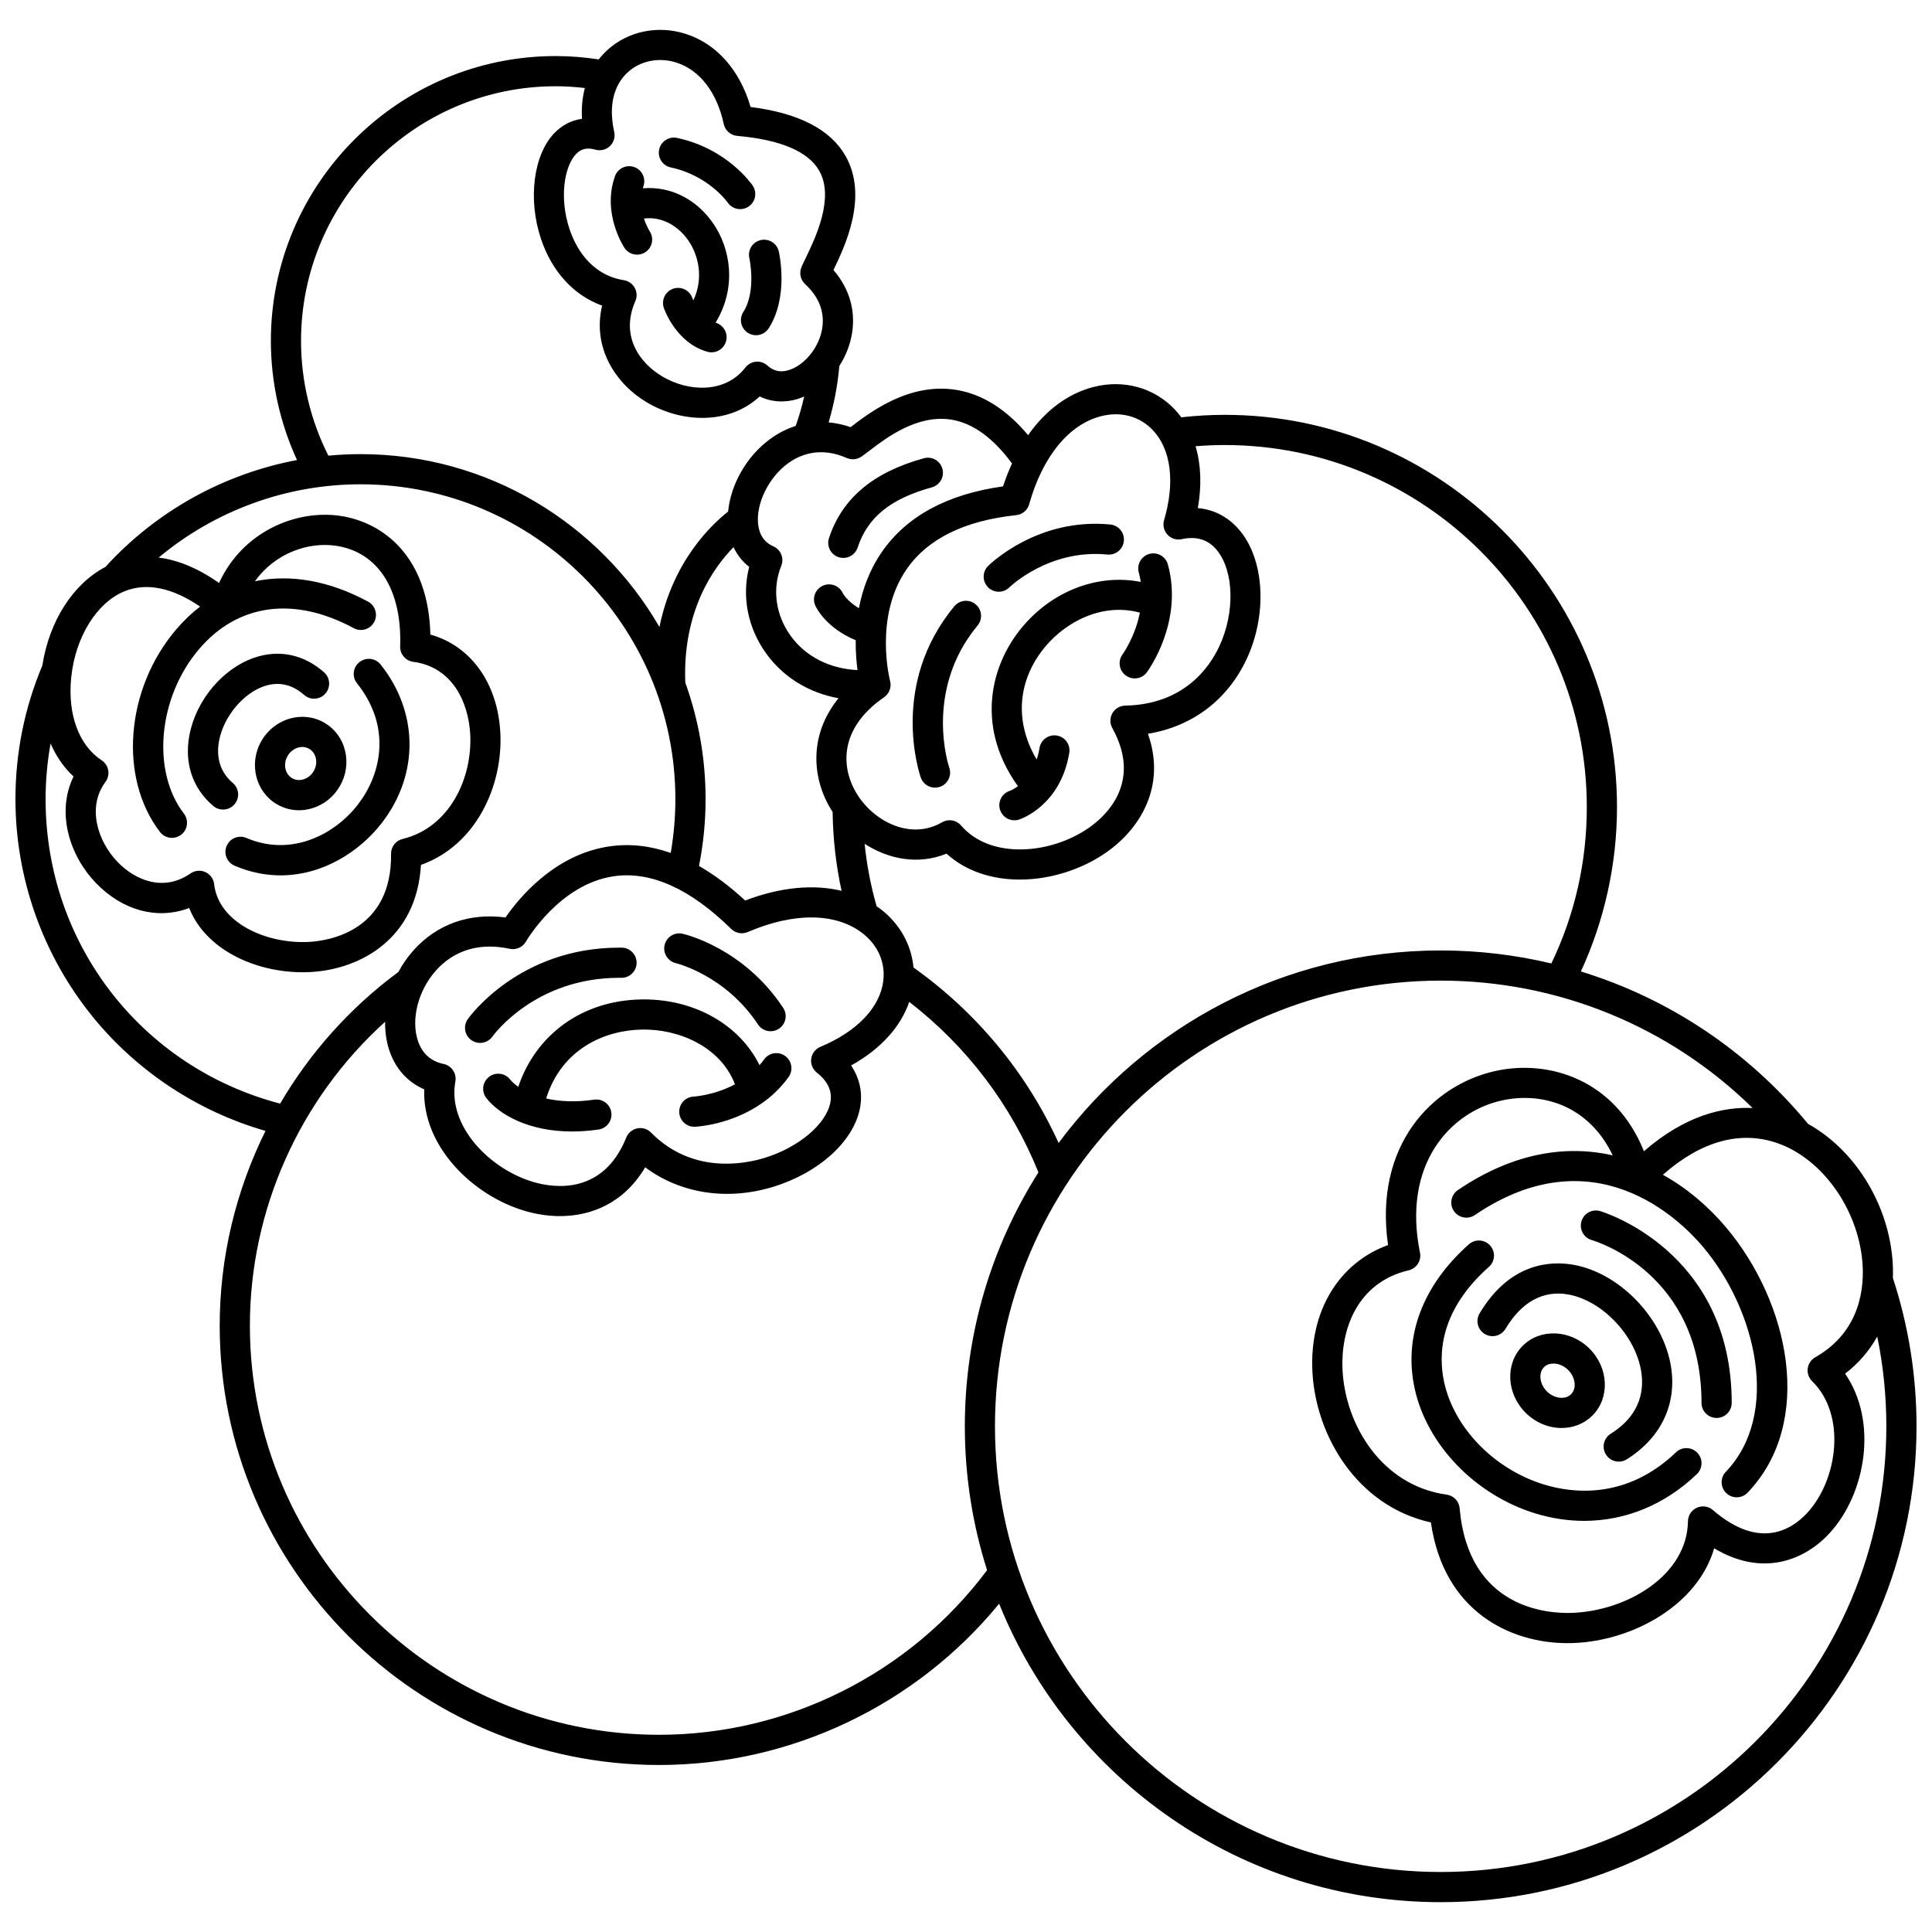 <?xml version="1.0" encoding="UTF-8"?>
<!-- Uploaded to: SVG Repo, www.svgrepo.com, Generator: SVG Repo Mixer Tools -->
<svg width="800px" height="800px" version="1.1" viewBox="144 144 512 512" xmlns="http://www.w3.org/2000/svg">
 <defs>
  <clipPath id="a">
   <path d="m148.09 151h503.81v498h-503.81z"/>
  </clipPath>
 </defs>
 <g clip-path="url(#a)">
  <path d="m593.81 529c1.527 1.594 1.473 4.125-0.121 5.652-8.496 8.141-18.949 12.391-29.871 12.391-4.262 0-8.594-0.648-12.91-1.965-15.887-4.848-28.75-18.145-32.008-33.094-3.004-13.773 2.102-27.348 14.371-38.23 1.652-1.465 4.18-1.312 5.644 0.34 1.465 1.652 1.312 4.18-0.34 5.644-12.828 11.375-13.531 22.887-11.863 30.543 2.664 12.211 13.324 23.121 26.527 27.148 7.363 2.246 21.688 4.121 34.914-8.555 1.598-1.523 4.129-1.469 5.656 0.125zm-56.309-31.469c1.898 1.133 4.352 0.504 5.481-1.391 4.223-7.098 9.941-10.246 16.535-9.105 8.801 1.523 17.461 10.375 19.301 19.734 0.977 4.957 0.387 11.961-7.961 17.188-1.871 1.172-2.438 3.641-1.266 5.512 0.758 1.211 2.062 1.879 3.394 1.879 0.727 0 1.457-0.195 2.117-0.609 9.379-5.875 13.594-15.172 11.562-25.508-2.465-12.543-13.789-23.996-25.781-26.07-5.793-1.004-16.703-0.66-24.77 12.895-1.133 1.891-0.512 4.348 1.387 5.477zm65.418 18.242c0-40.516-34.551-50.73-34.902-50.832-2.117-0.602-4.32 0.633-4.926 2.754-0.605 2.117 0.625 4.328 2.738 4.941 1.188 0.344 29.09 8.801 29.09 43.137 0 2.207 1.789 4 4 4 2.211-0.004 4-1.793 4-4zm-37.672-14.359c5.094 5.098 5.434 13.047 0.758 17.723-2.207 2.207-5.144 3.297-8.164 3.297-3.379 0-6.867-1.363-9.559-4.055-5.094-5.094-5.438-13.047-0.758-17.723 4.676-4.676 12.625-4.336 17.723 0.758zm-5.656 5.656c-1.125-1.125-2.582-1.715-3.91-1.715-0.965 0-1.859 0.312-2.504 0.957-1.531 1.535-1.188 4.473 0.758 6.414s4.883 2.293 6.414 0.758c1.531-1.535 1.188-4.469-0.758-6.414zm-278.25-75.059c-0.965-0.68-1.695-1.355-2.152-1.938-1.363-1.738-3.875-2.043-5.613-0.68s-2.043 3.875-0.68 5.613c3.445 4.394 11.215 8.852 22.707 8.852 2.203 0 4.543-0.164 7.016-0.523 2.188-0.316 3.699-2.348 3.383-4.531-0.316-2.184-2.348-3.695-4.531-3.383-5.117 0.742-9.348 0.461-12.734-0.309 4.086-13.121 15.48-18.086 25.332-18.262 9.527-0.211 20.801 4.332 24.707 14.508-5.484 2.914-10.824 3.246-10.961 3.254-2.199 0.102-3.906 1.965-3.812 4.164 0.094 2.148 1.859 3.828 3.992 3.828 0.059 0 0.113 0 0.176-0.004 0.492-0.02 9.5-0.492 17.684-6.191 0.012-0.008 0.02-0.016 0.031-0.02 2.539-1.773 5-4.043 7.098-6.969 1.289-1.793 0.875-4.293-0.918-5.578-1.793-1.289-4.293-0.879-5.578 0.918-0.383 0.535-0.789 1.039-1.207 1.52-5.203-10.551-16.93-17.426-30.621-17.426-0.242 0-0.488 0.004-0.73 0.008-15.555 0.27-27.859 9.191-32.586 23.148zm-72.027-65.941c-2.027-0.871-4.379 0.07-5.25 2.102-0.871 2.027 0.07 4.379 2.102 5.25 4.141 1.773 8.242 2.559 12.184 2.559 11.129 0 21.008-6.242 26.98-14.082 9.758-12.801 9.574-29.207-0.465-41.797-1.375-1.727-3.891-2.008-5.617-0.633s-2.012 3.891-0.633 5.621c9.32 11.684 6.293 24.176 0.355 31.965-6.211 8.148-17.793 14.098-29.656 9.016zm-8.793-8.477c0.75 0.637 1.672 0.949 2.586 0.949 1.133 0 2.262-0.48 3.051-1.414 1.43-1.684 1.219-4.207-0.465-5.637-4.094-3.473-4.238-8-3.637-11.188 1.188-6.309 6.305-12.512 11.898-14.434 3.84-1.316 7.418-0.547 10.629 2.289 1.656 1.461 4.184 1.305 5.644-0.352 1.461-1.656 1.305-4.184-0.352-5.644-5.371-4.742-11.949-6.113-18.516-3.856-8.367 2.871-15.426 11.309-17.164 20.516-1.402 7.457 0.844 14.121 6.324 18.77zm29.406-22.078c2.816 1.625 4.785 4.301 5.543 7.531 0.738 3.141 0.238 6.441-1.406 9.293-1.645 2.852-4.254 4.934-7.344 5.863-1.156 0.348-2.332 0.523-3.492 0.523-2.023 0-4.012-0.523-5.801-1.559-5.727-3.309-7.582-10.855-4.141-16.824 3.445-5.969 10.906-8.137 16.641-4.828zm-2.242 9.363c-0.25-1.062-0.875-1.926-1.758-2.438-0.566-0.328-1.191-0.484-1.82-0.484-1.492 0-3.019 0.871-3.894 2.383-1.242 2.148-0.695 4.797 1.211 5.898 0.883 0.512 1.945 0.617 2.992 0.305 1.133-0.34 2.098-1.125 2.723-2.207 0.621-1.078 0.82-2.305 0.547-3.457zm80.422 50.258c-26.402 0-39.59 18.164-40.141 18.945-1.273 1.797-0.852 4.281 0.941 5.559 0.703 0.504 1.516 0.742 2.316 0.742 1.246 0 2.473-0.578 3.258-1.668 0.461-0.641 11.48-15.586 33.633-15.586 0.184 0 0.367 0 0.551 0.004h0.047c2.188 0 3.973-1.762 3.996-3.953 0.023-2.207-1.746-4.019-3.953-4.043-0.223 0.004-0.434 0-0.648 0zm15.016 4.117c0.129 0.031 13.117 3.172 21.75 16.242 0.77 1.164 2.043 1.793 3.34 1.793 0.758 0 1.52-0.215 2.199-0.66 1.844-1.219 2.352-3.699 1.133-5.539-10.477-15.859-26.008-19.488-26.664-19.637-2.141-0.484-4.273 0.867-4.766 3.016-0.484 2.148 0.863 4.289 3.008 4.785zm-154.72 13.996c-13.098-16.188-20.312-36.59-20.312-57.453 0-12.273 2.402-24.188 7.129-35.426 1.824-11.781 8.141-21.633 16.707-26.121 13.484-14.805 31.383-24.688 50.785-28.332-4.539-9.859-6.93-20.664-6.93-31.578 0-41.621 33.863-75.484 75.484-75.484 3.781 0 7.606 0.309 11.41 0.891 0.684-0.879 1.438-1.711 2.269-2.473 5.449-5 13.395-6.648 20.734-4.309 8.215 2.617 14.387 9.609 17.234 19.391 12.711 1.586 21.168 5.945 25.16 12.977 6.09 10.73-0.094 23.789-3.199 30.23 4.477 5.172 6.137 11.469 4.68 18.004-0.59 2.648-1.68 5.164-3.125 7.41-0.441 5.09-1.391 10.094-2.84 14.957 1.93 0.176 3.875 0.59 5.824 1.258 0.051-0.039 0.102-0.074 0.148-0.113 5.008-3.824 15.434-11.785 27.887-9.75 6.894 1.125 13.27 5.156 19.008 11.992 4.652-6.625 10.641-11.09 17.484-12.805 7.891-1.973 15.832 0.219 21.258 5.859 0.668 0.699 1.285 1.441 1.859 2.215 3.836-0.426 7.699-0.652 11.523-0.652 57.312 0 103.94 46.629 103.94 103.94 0 15.035-3.305 29.996-9.57 43.57 23.312 7.168 44.254 21.047 60.199 40.395 12.098 6.715 20.992 20.574 22.348 35.648 0.16 1.77 0.195 3.496 0.137 5.191 4.148 12.656 6.262 25.875 6.262 39.301 0 69.535-56.57 126.11-126.11 126.11-52.922 0-98.328-32.773-117.01-79.086-22.031 26.883-55.195 42.734-90.125 42.734-64.203 0-116.43-52.234-116.43-116.43 0-18.105 4.277-35.746 12.137-51.613-17.949-5.152-34.129-15.82-45.961-30.441zm237.18 146.86c-3.824-12.035-5.894-24.84-5.894-38.125 0-24.727 7.16-47.809 19.504-67.297-7.234-17.91-18.98-33.391-34.238-45.176-2.277 6.664-7.641 12.543-15.41 16.855 2.297 3.398 3.129 7.277 2.359 11.309-1.684 8.805-10.953 17.188-23.066 20.863-12.234 3.715-24.52 1.754-33.859-5.184-5.609 9.445-14.207 12.926-22.582 12.926-3.125 0-6.223-0.484-9.121-1.324-13.996-4.055-27.41-17.207-26.852-32.273-4.457-1.926-7.703-5.551-9.309-10.488-0.758-2.34-1.09-4.852-1.055-7.414-22.617 20.445-35.84 49.77-35.84 80.516 0 59.793 48.645 108.44 108.44 108.44 34.152 0.004 66.492-16.273 86.926-43.625zm-63.039-265.88c-1.793-1.383-3.184-3.156-4.148-5.231-5.41 5.516-13.527 17.027-12.789 35.898 3.477 9.656 5.379 20.059 5.379 30.898 0 5.902-0.59 11.844-1.746 17.703 4.066 2.324 8.148 5.363 12.23 9.152 9.254-3.539 18.066-4.375 25.555-2.57-1.496-6.852-2.285-13.852-2.375-20.91-0.059-0.09-0.117-0.176-0.176-0.262-5.348-8.434-6.227-20.039 1.734-29.863-7.801-1.43-14.496-5.473-19.066-11.723-5.004-6.852-6.633-15.27-4.598-23.094zm-35.742 81.969c-14.566 2.031-23.32 17.156-23.406 17.305-0.863 1.516-2.613 2.305-4.316 1.941-1.902-0.406-3.668-0.59-5.301-0.59-6.894 0-11.438 3.231-14.191 6.285-4.719 5.231-6.723 12.879-4.867 18.594 1.105 3.41 3.41 5.508 6.852 6.238 2.117 0.449 3.492 2.504 3.102 4.633-2.144 11.73 9.035 23.266 20.82 26.68 5.309 1.535 18.316 3.465 24.477-11.828 0.504-1.25 1.602-2.16 2.926-2.426 1.32-0.27 2.688 0.152 3.633 1.113 10.848 11.008 24.582 8.383 29.984 6.746 9.055-2.746 16.43-8.934 17.535-14.715 0.566-2.953-0.609-5.547-3.598-7.926-1.105-0.879-1.664-2.277-1.469-3.68 0.195-1.402 1.113-2.594 2.418-3.137 9.719-4.062 15.797-10.422 16.672-17.449 0.621-4.961-1.457-9.633-5.699-12.816-7.082-5.32-18.094-5.379-30.211-0.164-1.492 0.645-3.223 0.316-4.383-0.82-10.828-10.637-21.246-15.34-30.977-13.984zm277.88 79.125c6.461 3.598 12.105 8.461 16.684 13.879 16.852 19.938 23.617 51.711 5.773 70.367-0.785 0.82-1.836 1.234-2.891 1.234-0.992 0-1.988-0.367-2.762-1.109-1.598-1.527-1.652-4.059-0.125-5.652 14.539-15.199 8.152-42.812-6.102-59.676-6.219-7.356-28.945-29.703-60.414-8.363-1.828 1.242-4.312 0.762-5.555-1.066-1.238-1.828-0.762-4.312 1.066-5.555 14.75-10.004 28.789-11.973 41.02-9.207-5.078-10.68-14.238-15.215-23.297-15.215-2.074 0-4.137 0.234-6.148 0.688-13.734 3.09-26.359 17.02-21.621 40.309 0.43 2.117-0.898 4.191-3 4.688-13.688 3.231-18.031 15.711-17.531 26.309 0.691 14.668 10.395 30.758 27.602 33.141 1.848 0.254 3.273 1.754 3.438 3.613 2.316 26.648 23.395 27.965 29.801 27.723 14.613-0.531 30.504-9.965 30.703-24.273 0.02-1.555 0.941-2.953 2.359-3.594 1.418-0.637 3.074-0.395 4.254 0.621 12.465 10.762 21.031 5.07 25.027 0.719 8.082-8.797 10.398-25.949 1.273-34.871-0.898-0.879-1.332-2.129-1.172-3.375 0.16-1.246 0.898-2.344 1.992-2.961 12.227-6.934 13.066-18.938 12.477-25.48-1.262-14.004-10.703-27.152-22.457-31.258-9.852-3.449-20.277-0.547-30.395 8.367zm-58.895-51.445c-65.125 0-118.11 52.984-118.11 118.11 0.004 65.125 52.984 118.11 118.11 118.11 65.129 0 118.11-52.98 118.11-118.11 0-8.043-0.809-16.008-2.406-23.801-2.102 3.793-4.957 7.121-8.527 9.848 8.723 12.562 5.594 31.715-4.117 42.281-6.738 7.332-17.93 11.605-30.574 3.996-4.34 14.996-21.465 24.535-37.363 25.113-0.496 0.02-0.996 0.027-1.496 0.027-15.16 0-32.816-8.367-36.211-31.988-19.598-4.348-30.602-23.043-31.41-40.129-0.75-15.926 7.019-28.633 20.055-33.387-3.801-26.406 11.66-42.348 28.332-46.098 14.344-3.223 31.895 2.309 39.48 21.242 10.984-9.559 21.086-11.809 28.789-11.461-21.996-21.59-51.469-33.754-82.66-33.754zm-64.953-141.62c1.441 4.836 1.66 10.406 0.605 16.391 4.477 0.406 8.395 2.523 11.355 6.231 6.359 7.949 7.016 22.176 1.555 33.82-5.09 10.852-14.434 17.84-26.137 19.758 4.922 13.949-2.086 25.223-11.109 31.496-6.414 4.461-14.758 7.144-22.867 7.144-7.144 0-14.105-2.082-19.41-6.871-7.477 3.051-15.379 1.484-21.695-2.613 0.57 5.609 1.633 11.145 3.18 16.559 0.289 0.199 0.586 0.387 0.863 0.598 5.211 3.914 8.359 9.543 8.906 15.625 16.789 11.941 29.961 27.883 38.461 46.5 23.004-30.934 59.824-51.016 101.25-51.016 10 0 19.832 1.18 29.332 3.445 6.234-12.969 9.395-26.895 9.395-41.441 0-52.902-43.039-95.945-95.945-95.945-2.566-0.004-5.156 0.113-7.738 0.32zm-76.605 32.637c-8.723 12.695-4.394 29.387-4.348 29.555 0.438 1.633-0.199 3.367-1.594 4.328-12.035 8.289-11.535 18.785-7.055 25.852 4.633 7.305 14.281 12.027 22.418 7.289 0.629-0.367 1.324-0.543 2.012-0.543 1.137 0 2.254 0.484 3.039 1.395 7.762 9.055 23.762 7.633 33.84 0.625 4.535-3.156 14.223-12.051 6.227-26.461-0.684-1.227-0.668-2.719 0.031-3.934 0.699-1.215 1.984-1.977 3.391-2.004 15.43-0.297 22.242-9.957 24.926-15.684 4.168-8.891 3.93-19.824-0.559-25.434-2.285-2.856-5.438-3.863-9.371-2.992-1.383 0.305-2.82-0.145-3.781-1.176-0.965-1.035-1.312-2.5-0.914-3.856 2.965-10.105 1.852-18.832-3.059-23.941-3.465-3.606-8.398-4.93-13.547-3.644-8.59 2.152-15.57 10.668-19.148 23.363-0.441 1.574-1.801 2.719-3.426 2.891-13.75 1.457-23.531 6.289-29.082 14.371zm-31.461-28.066c-5.082 3.727-8.461 10.645-7.863 16.09 0.316 2.856 1.672 4.828 4.035 5.863 1.98 0.867 2.914 3.156 2.102 5.164-2.477 6.106-1.52 13.078 2.559 18.652 3.988 5.453 10.289 8.617 17.641 8.984-0.281-2.137-0.508-4.848-0.469-7.906-7.828-3.289-10.418-8.531-10.707-9.172-0.91-2.012-0.016-4.379 2-5.289 1.992-0.898 4.332-0.031 5.262 1.934 0.098 0.191 1.191 2.195 4.289 4.035 0.926-4.875 2.734-10.027 6.023-14.82 6.551-9.535 17.367-15.406 32.176-17.469 0.699-2.133 1.5-4.148 2.379-6.066-5-6.781-10.383-10.691-16.035-11.613-9.055-1.477-17.309 4.828-21.742 8.215-0.836 0.641-1.559 1.191-2.18 1.605-1.137 0.762-2.586 0.887-3.84 0.336-7.043-3.098-12.387-0.918-15.629 1.457zm-52.852-83.449c-1.273 0-2.332 0.477-3.262 1.445-3.055 3.188-4.527 11.516-1.711 19.93 1.477 4.414 5.316 12.035 14.402 13.504 1.223 0.195 2.281 0.949 2.875 2.035 0.59 1.086 0.648 2.387 0.148 3.519-4.031 9.191 1.055 16.336 7.152 19.957 6.871 4.082 16.645 4.578 22.02-2.375 0.688-0.887 1.711-1.445 2.824-1.539 1.121-0.094 2.223 0.285 3.043 1.043 1.605 1.477 3.465 1.859 5.684 1.164 3.969-1.246 7.606-5.551 8.648-10.238 0.719-3.227 0.543-8.016-4.363-12.516-1.234-1.133-1.633-2.914-1-4.461 0.285-0.695 0.684-1.516 1.184-2.555 2.481-5.137 7.641-15.82 3.551-23.023-2.906-5.121-10.227-8.238-21.75-9.258-1.746-0.156-3.188-1.43-3.559-3.144-1.801-8.383-6.379-14.32-12.559-16.289-4.617-1.473-9.559-0.48-12.898 2.586-3.812 3.496-5.082 9.098-3.57 15.777 0.312 1.379-0.129 2.82-1.156 3.789s-2.496 1.324-3.852 0.934c-0.664-0.191-1.277-0.285-1.852-0.285zm-76.141 50.961c0 10.57 2.504 21.027 7.246 30.414 2.816-0.266 5.656-0.406 8.512-0.406 33.816 0 63.406 18.453 79.227 45.816 3.547-17.586 14-27.309 18.191-30.582 0.688-7.184 4.875-14.645 11.086-19.199 2.156-1.582 4.449-2.746 6.828-3.504 0.906-2.551 1.656-5.152 2.246-7.797-0.531 0.23-1.074 0.441-1.621 0.613-3.535 1.109-7.078 0.863-10.164-0.629-4.32 3.973-9.738 5.68-15.199 5.68-5.152 0-10.344-1.52-14.684-4.098-8.25-4.898-14.551-14.441-11.879-25.656-7.492-2.707-13.273-8.953-16.203-17.691-3.5-10.441-2.019-22.219 3.519-28 2.066-2.156 4.578-3.441 7.348-3.805-0.172-2.883 0.094-5.625 0.758-8.168-2.582-0.301-5.164-0.469-7.719-0.469-37.215-0.008-67.492 30.266-67.492 67.48zm-52.836 111.15c0.918 0.605 1.547 1.562 1.738 2.648 0.191 1.082-0.074 2.199-0.73 3.082-4.938 6.633-2.117 15.695 3.223 21.223 4.594 4.754 12.082 8.039 19.328 3.023 0.68-0.473 1.477-0.711 2.277-0.711 0.562 0 1.125 0.117 1.648 0.355 1.281 0.582 2.16 1.789 2.32 3.188 1.191 10.379 14.105 16.016 25.43 15.301 5.102-0.328 21.734-2.973 21.457-23.324-0.023-1.867 1.242-3.5 3.059-3.941 12.57-3.047 18.531-16.262 17.922-27.738-0.445-8.379-4.644-17.828-15.094-19.207-2.039-0.27-3.543-2.043-3.473-4.102 0.516-15.039-5.852-25.008-17.027-26.656-7.356-1.082-16.16 1.98-21.461 9.41 9.312-1.941 19.633-0.199 29.98 5.394 1.941 1.051 2.664 3.477 1.617 5.418-1.051 1.941-3.477 2.668-5.418 1.617-15.766-8.523-30.695-6.508-40.961 5.527-10.883 12.766-12.695 32.332-4.039 43.617 1.344 1.754 1.012 4.262-0.738 5.606-0.727 0.559-1.582 0.824-2.43 0.824-1.199 0-2.391-0.539-3.176-1.562-11.012-14.355-9.125-37.934 4.301-53.676 1.969-2.309 4.09-4.324 6.336-6.051-7.301-5-14.133-6.426-19.961-4.09-7.414 2.969-13.117 12.168-14.199 22.891-0.992 9.758 2.027 17.957 8.07 21.934zm-14.859 10.309c0 38.285 25.418 71.051 62.156 80.672 7.887-13.473 18.488-25.395 31.332-34.879 1.113-2.074 2.477-4.039 4.074-5.812 6.211-6.887 14.766-9.898 24.328-8.641 3.539-5.148 13.027-16.785 27.652-18.855 5.316-0.754 10.703-0.156 16.125 1.754 0.82-4.727 1.234-9.5 1.234-14.242 0-46.016-37.438-83.453-83.453-83.453-19.633 0-38.559 6.969-53.477 19.418 4.644 0.586 10.012 2.519 16 6.734 6.316-13.746 20.539-19.492 32.133-17.781 11.434 1.688 23.363 10.867 23.867 31.453 10.695 2.988 17.84 12.828 18.539 26 0.738 13.867-6.269 29.777-21.035 35.043-1.137 19.574-15.988 27.543-28.879 28.367-0.824 0.055-1.66 0.078-2.492 0.078-12.629 0-25.703-6.027-30.043-17.023-8.297 3.148-17.547 0.801-24.73-6.633-6.871-7.109-10.637-18.574-5.922-28.219-2.57-2.383-4.613-5.352-6.086-8.75-0.863 4.844-1.324 9.77-1.324 14.77zm290.23-57.582c-11.91-2.352-24.758 2.824-32.824 13.773-7.199 9.773-10.586 25.219 0.277 40.359-1.168 0.859-2.074 1.203-2.199 1.25-2.074 0.691-3.215 2.922-2.547 5.012 0.543 1.699 2.113 2.781 3.809 2.781 0.402 0 0.812-0.062 1.219-0.191 0.449-0.145 10.992-3.664 13.324-17.672 0.363-2.18-1.109-4.238-3.285-4.602-2.172-0.363-4.238 1.109-4.602 3.289-0.188 1.125-0.445 2.141-0.758 3.066-5.582-9.434-5.254-19.781 1.199-28.547 5.387-7.312 15.578-13.246 26.152-10.379-1.246 6.379-4.492 10.938-4.582 11.059-1.309 1.773-0.938 4.269 0.836 5.586 0.715 0.531 1.551 0.789 2.379 0.789 1.223 0 2.43-0.559 3.215-1.617 0.398-0.539 9.742-13.371 5.578-28.578-0.582-2.129-2.781-3.383-4.914-2.801-2.129 0.582-3.383 2.781-2.801 4.914 0.23 0.836 0.398 1.676 0.523 2.508zm-58.297 51.84c0.578 1.648 2.121 2.68 3.773 2.68 0.438 0 0.883-0.074 1.32-0.227 2.086-0.73 3.184-3.012 2.453-5.094-0.07-0.199-6.875-20.305 7.508-37.648 1.41-1.699 1.176-4.223-0.527-5.629-1.699-1.41-4.219-1.172-5.629 0.527-17.234 20.781-9.246 44.398-8.898 45.391zm20.668-49.242c1.02 0 2.035-0.387 2.816-1.16 0.102-0.102 10.492-10.207 25.969-8.699 2.199 0.227 4.152-1.395 4.367-3.59 0.215-2.199-1.395-4.152-3.59-4.367-19.188-1.875-31.848 10.453-32.379 10.98-1.566 1.555-1.578 4.086-0.023 5.656 0.781 0.789 1.809 1.18 2.84 1.18zm-42.445-9.16c0.414 0.137 0.836 0.203 1.25 0.203 1.68 0 3.242-1.066 3.797-2.75 2.637-8.012 8.703-12.934 19.668-15.957 2.129-0.586 3.379-2.789 2.793-4.918-0.586-2.129-2.785-3.379-4.918-2.789-13.449 3.711-21.672 10.633-25.141 21.168-0.688 2.094 0.453 4.352 2.551 5.043zm-53.41-80.168c0.758 0 1.527-0.215 2.207-0.664 1.836-1.211 2.34-3.688 1.141-5.531-0.02-0.027-0.863-1.363-1.527-3.387 5.176-0.621 9.359 2.367 11.742 5.793 2.652 3.816 4.184 9.852 1.352 15.918-0.16-0.359-0.25-0.598-0.262-0.625-0.715-2.078-2.981-3.191-5.062-2.484-2.094 0.707-3.211 2.977-2.504 5.07 0.129 0.379 3.238 9.309 11.566 11.648 0.359 0.102 0.727 0.148 1.082 0.148 1.746 0 3.352-1.156 3.848-2.918 0.598-2.125-0.645-4.332-2.769-4.93-0.004 0-0.004-0.004-0.008-0.004 5.676-9.32 4.012-19.645-0.68-26.387-4.543-6.535-11.465-9.844-18.602-9.23 0.055-0.176 0.094-0.355 0.156-0.531 0.738-2.082-0.352-4.367-2.434-5.102-2.078-0.734-4.367 0.352-5.102 2.434-3.484 9.84 2.293 18.645 2.539 19.016 0.773 1.145 2.031 1.766 3.316 1.766zm8.934-23.113c9.941 2.106 14.98 9.156 15.09 9.309 0.773 1.129 2.027 1.742 3.305 1.742 0.77 0 1.551-0.223 2.238-0.688 1.828-1.238 2.309-3.723 1.07-5.555-0.27-0.398-6.777-9.82-20.043-12.633-2.16-0.457-4.281 0.922-4.738 3.082-0.465 2.16 0.918 4.281 3.078 4.742zm20.828 24.055c0.02 0.086 1.906 8.75-1.609 14.258-1.188 1.859-0.645 4.332 1.219 5.523 0.664 0.426 1.41 0.629 2.148 0.629 1.32 0 2.609-0.652 3.375-1.848 5.367-8.402 2.769-19.895 2.656-20.379-0.5-2.152-2.66-3.484-4.805-2.984-2.148 0.496-3.484 2.648-2.984 4.801z"/>
 </g>
</svg>